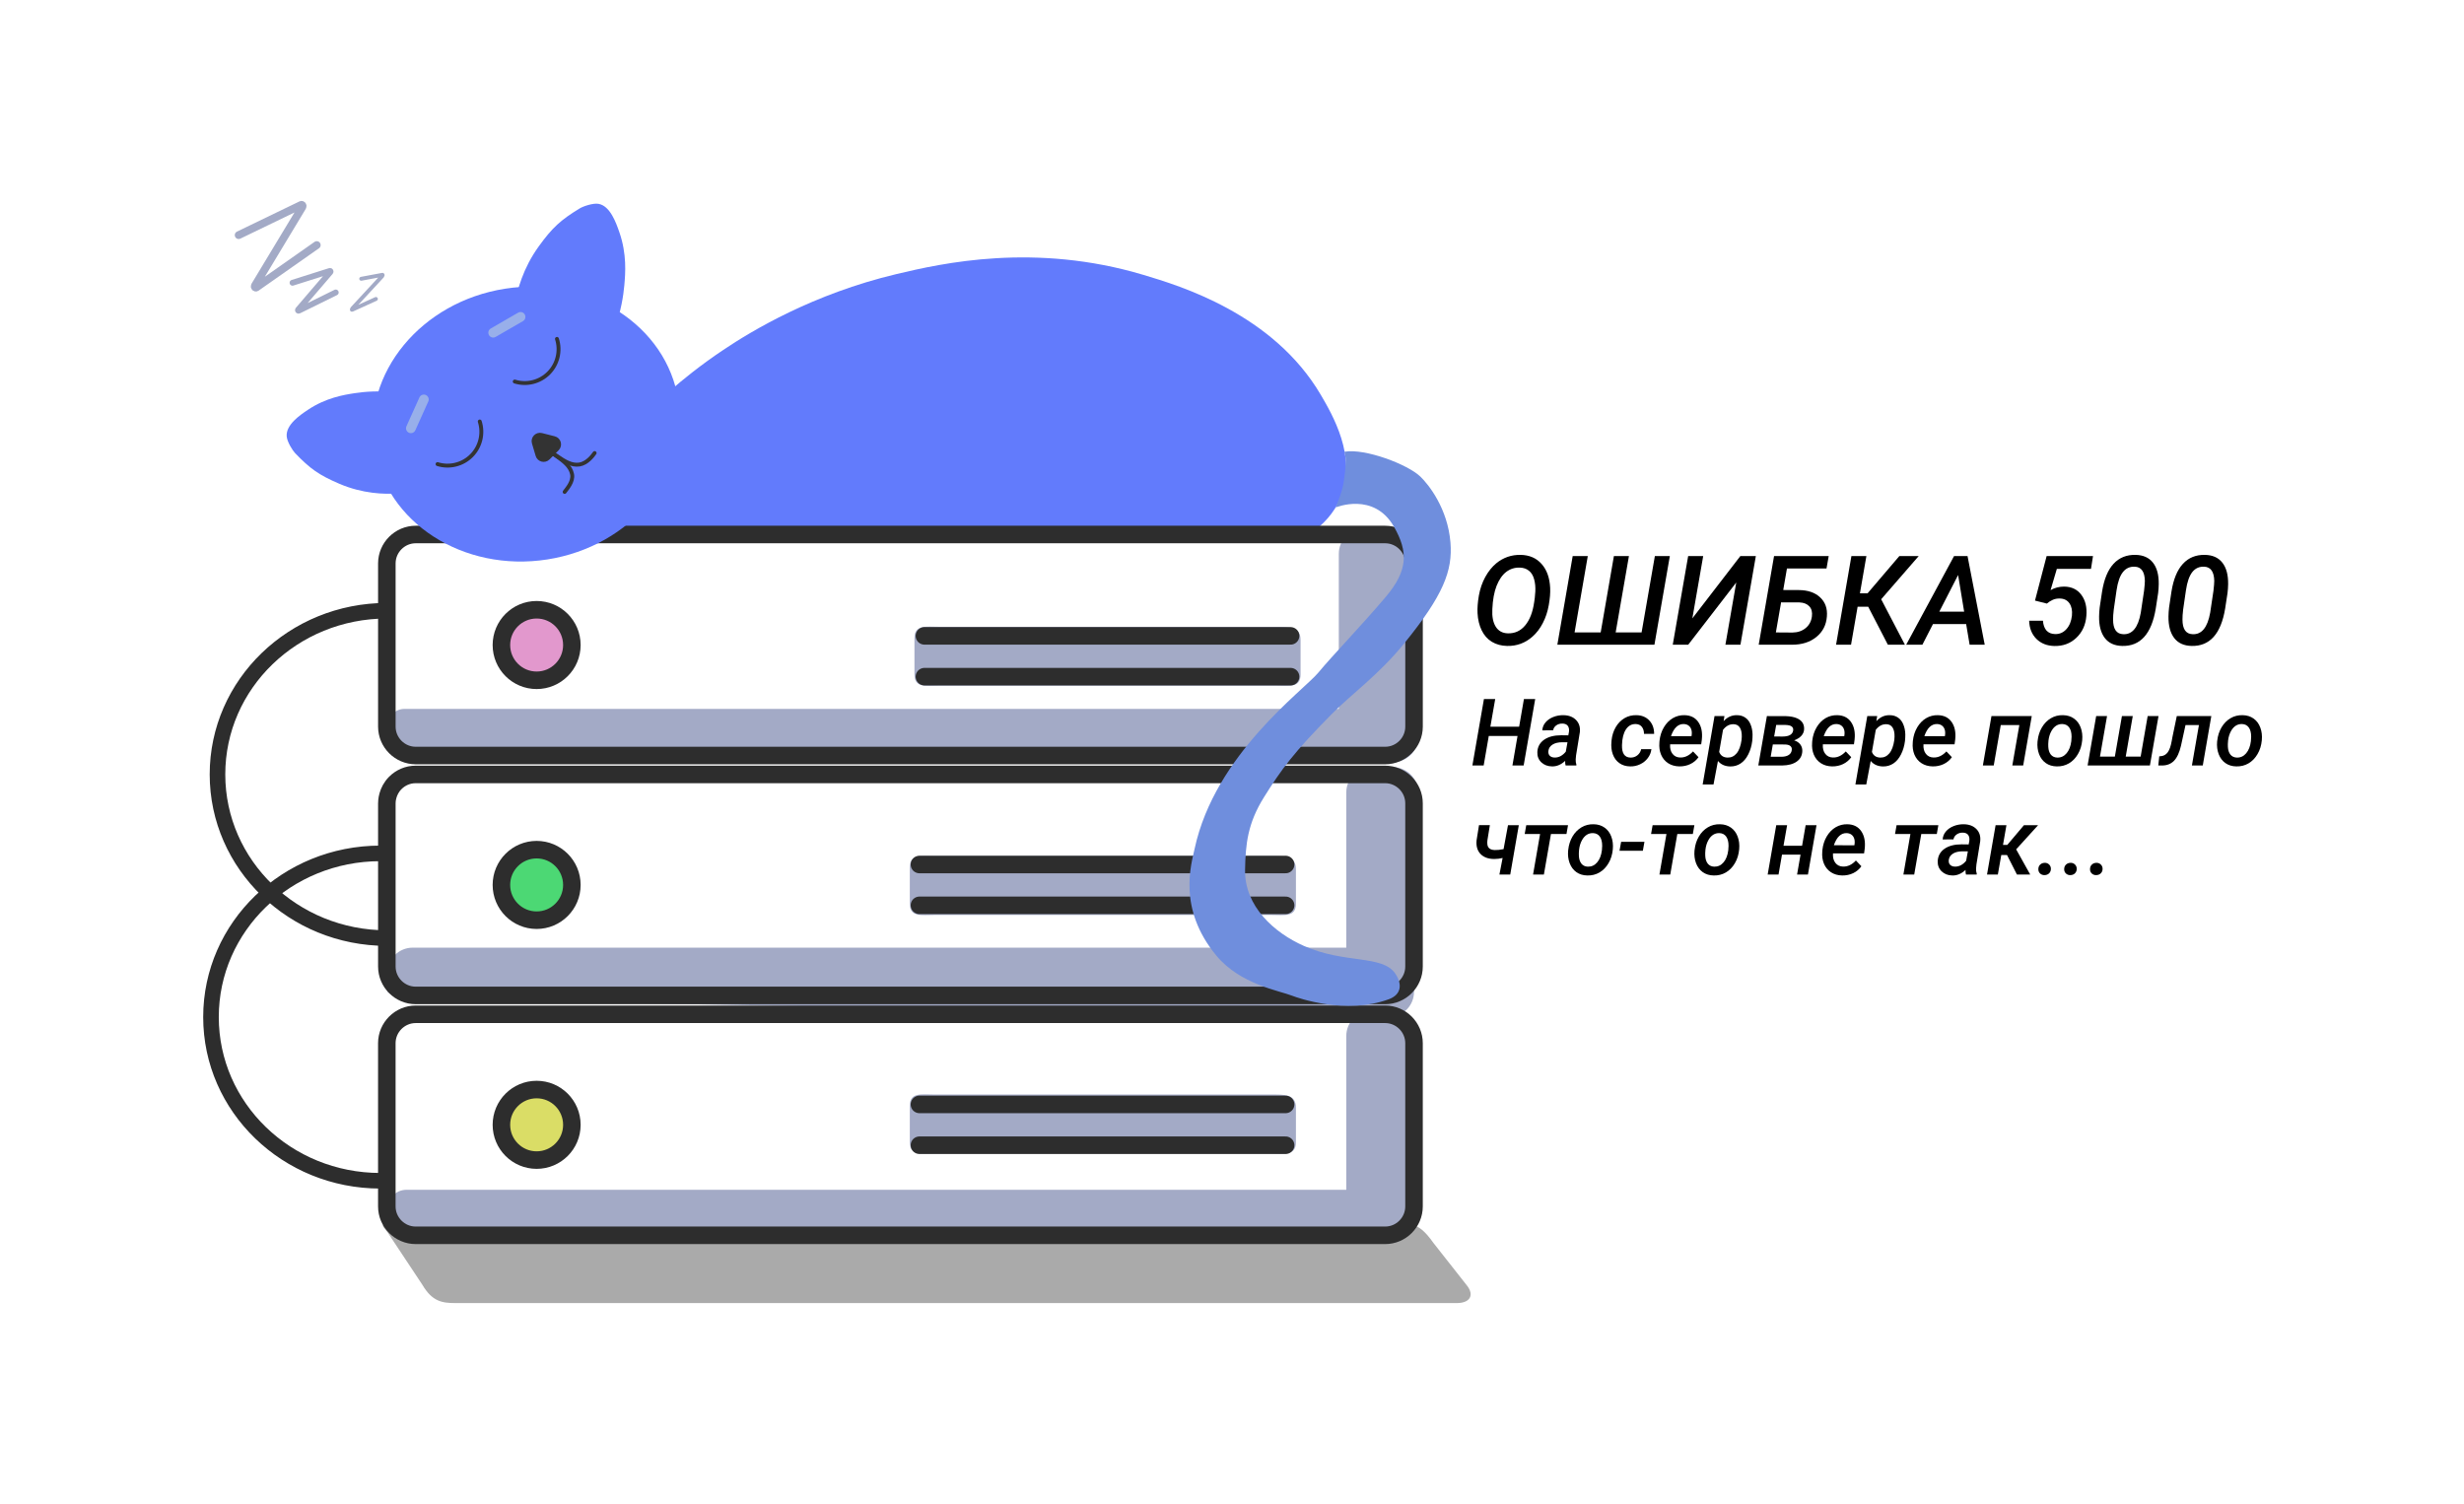 <svg width="1265" height="772" viewBox="0 0 1265 772" fill="none" xmlns="http://www.w3.org/2000/svg">
<g clip-path="url(#clip0)">
<path d="M202.35 629.09H716.5C723.26 629.09 727.235 625.771 735.896 638.105L753.121 659.984C757.03 664.946 754.687 669 747.926 669H233.766C227.005 669 221.886 668.211 216.832 659.595L198.959 632.657C195.061 627.684 195.59 629.09 202.35 629.09Z" fill="#AAAAAA"/>
<path d="M704.135 511.055H715.129C722.256 511.055 728.088 505.218 728.088 498.083V406.847C728.088 399.712 722.256 393.875 715.129 393.875H704.135C697.007 393.875 691.175 399.712 691.175 406.847V498.083C691.175 505.218 697.007 511.055 704.135 511.055Z" fill="#A3AAC6"/>
<path d="M700.29 391.313H715.129C722.256 391.313 728.088 385.476 728.088 378.341V284.327C728.088 277.192 722.256 271.355 715.129 271.355H700.29C693.163 271.355 687.331 277.192 687.331 284.327V378.341C687.331 385.476 693.163 391.313 700.29 391.313Z" fill="#A3AAC6"/>
<path d="M704.135 638.278H712.99C720.118 638.278 725.95 632.441 725.95 625.306V531.865C725.95 524.73 720.118 518.893 712.99 518.893H704.135C697.007 518.893 691.175 524.73 691.175 531.865V625.306C691.175 632.441 697.007 638.278 704.135 638.278Z" fill="#A3AAC6"/>
<path d="M665.322 586.325V568.781C665.322 561.646 659.512 561.938 652.406 561.938H480.004C472.898 561.938 467.087 560.641 467.087 567.775V586.325C467.087 593.46 472.898 592.163 480.004 592.163H652.406C659.512 592.163 665.322 593.46 665.322 586.325Z" fill="#A3AAC6"/>
<path d="M665.322 463.902V446.358C665.322 439.223 659.512 439.515 652.406 439.515H480.004C472.898 439.515 467.087 438.218 467.087 445.352V463.902C467.087 471.037 472.898 469.74 480.004 469.74H652.406C659.512 469.74 665.322 471.037 665.322 463.902Z" fill="#A3AAC6"/>
<path d="M667.708 346.203V328.658C667.708 321.524 661.898 321.816 654.792 321.816H482.39C475.284 321.816 469.474 320.519 469.474 327.653V346.203C469.474 353.338 475.284 352.04 482.39 352.04H654.792C661.898 352.04 667.708 353.338 667.708 346.203Z" fill="#A3AAC6"/>
<path d="M725.95 509.196V499.499C725.95 492.365 720.118 486.527 712.99 486.527H211.843C204.715 486.527 198.884 492.365 198.884 499.499V509.196C202.383 511.045 206.357 512.969 213.485 512.969L712.99 522.168C720.118 522.168 725.95 516.331 725.95 509.196Z" fill="#A3AAC6"/>
<path d="M726.09 623.739V620.463C726.09 615.166 721.759 610.842 716.479 610.842H208.636C203.344 610.842 199.024 615.177 199.024 620.463V623.739C199.024 629.035 203.355 633.359 208.636 633.359H716.479C721.77 633.359 726.09 629.035 726.09 623.739Z" fill="#A3AAC6"/>
<path d="M726.09 379.454V372.612C726.09 367.845 722.191 363.942 717.429 363.942H207.685C202.923 363.942 199.024 367.845 199.024 372.612V379.454C199.024 384.222 202.923 388.124 207.685 388.124H717.429C722.191 388.124 726.09 384.222 726.09 379.454Z" fill="#A3AAC6"/>
<path d="M122.532 120.707L154.617 105.205C155.103 104.967 155.589 105.659 155.286 106.157L130.858 146.683C130.534 147.224 131.107 147.937 131.593 147.591L162.619 125.82" stroke="#A3AAC6" stroke-width="4" stroke-miterlimit="10" stroke-linecap="round"/>
<path d="M150.178 145.17L169.326 139.105C169.617 139.008 169.844 139.397 169.639 139.635L153.04 158.996C152.824 159.255 153.094 159.655 153.386 159.504L172.371 150.153" stroke="#A3AAC6" stroke-width="3" stroke-miterlimit="10" stroke-linecap="round"/>
<path d="M185.449 143.127L196.367 141.084C196.529 141.051 196.465 141.505 196.281 141.711L180.805 158.434C180.6 158.661 180.546 159.147 180.741 159.05L192.987 153.483" stroke="#A3AAC6" stroke-width="2" stroke-miterlimit="10" stroke-linecap="round"/>
<path d="M264.285 156.12C265.462 149.321 268.41 137.808 276.607 126.468C283.605 116.794 287.903 112.913 297.634 106.989C299.405 105.908 304.48 104.167 307.278 104.654C313.282 105.703 316.317 114.448 317.98 119.226C321.868 130.403 321.079 140.327 320.528 146.456C320.042 151.883 318.844 159.644 315.636 168.638L264.285 156.12Z" fill="#627BFC"/>
<path d="M203.927 253.356C197.469 253.778 186.313 253.572 174.099 248.319C163.678 243.832 159.153 240.611 151.528 232.666C150.135 231.217 147.381 226.774 147.187 223.985C146.755 218.018 154.023 213.121 157.986 210.462C167.274 204.214 176.475 202.711 182.188 201.846C187.231 201.079 194.575 200.463 203.506 201.479L203.927 253.356Z" fill="#627BFC"/>
<path d="M275.506 349.262C285.496 349.262 293.595 341.156 293.595 331.156C293.595 321.155 285.496 313.049 275.506 313.049C265.515 313.049 257.417 321.155 257.417 331.156C257.417 341.156 265.515 349.262 275.506 349.262Z" fill="#E298CD" stroke="#2D2D2D" stroke-width="9" stroke-miterlimit="10"/>
<path d="M711.133 511.055H213.431C205.277 511.055 198.603 504.375 198.603 496.213C198.603 489.76 198.603 483.295 198.603 476.842C198.603 455.373 198.603 433.894 198.603 412.425C198.603 411.431 198.722 406.188 202.955 401.95C205.644 399.258 209.348 397.594 213.42 397.594H711.122C719.275 397.594 725.949 404.274 725.949 412.436V496.224C725.96 504.375 719.286 511.055 711.133 511.055Z" stroke="#2D2D2D" stroke-width="9" stroke-miterlimit="10"/>
<path d="M275.506 472.431C285.496 472.431 293.595 464.325 293.595 454.324C293.595 444.324 285.496 436.218 275.506 436.218C265.515 436.218 257.417 444.324 257.417 454.324C257.417 464.325 265.515 472.431 275.506 472.431Z" fill="#4CD874" stroke="#2D2D2D" stroke-width="9" stroke-miterlimit="10"/>
<path d="M711.133 634.213H213.42C205.266 634.213 198.592 627.533 198.592 619.371V535.583C198.592 527.422 205.266 520.741 213.42 520.741H711.122C719.275 520.741 725.95 527.422 725.95 535.583V619.371C725.95 627.544 719.286 634.213 711.133 634.213Z" stroke="#2D2D2D" stroke-width="9" stroke-miterlimit="10"/>
<path d="M275.506 595.589C285.496 595.589 293.595 587.483 293.595 577.483C293.595 567.483 285.496 559.376 275.506 559.376C265.515 559.376 257.417 567.483 257.417 577.483C257.417 587.483 265.515 595.589 275.506 595.589Z" fill="#DADD66" stroke="#2D2D2D" stroke-width="9" stroke-miterlimit="10"/>
<path d="M474.593 326.453H662.578" stroke="#2D2D2D" stroke-width="9" stroke-miterlimit="10" stroke-linecap="round"/>
<path d="M474.593 347.403H662.578" stroke="#2D2D2D" stroke-width="9" stroke-miterlimit="10" stroke-linecap="round"/>
<path d="M472.034 443.839H660.019" stroke="#2D2D2D" stroke-width="9" stroke-miterlimit="10" stroke-linecap="round"/>
<path d="M472.034 464.799H660.019" stroke="#2D2D2D" stroke-width="9" stroke-miterlimit="10" stroke-linecap="round"/>
<path d="M472.034 567.008H660.019" stroke="#2D2D2D" stroke-width="9" stroke-miterlimit="10" stroke-linecap="round"/>
<path d="M275.506 275.56L344.006 200.582C350.605 194.82 359.774 187.383 371.351 179.632C386.232 169.665 417.388 150.921 460.219 140.716C483.589 135.149 531.214 124.404 587.101 141.148C605.666 146.705 653.647 161.082 678.097 202.733C683.961 212.721 696.856 234.676 688.346 255.334C684.836 263.863 678.778 269.495 674.253 272.868L324.783 276.284" fill="#627BFC"/>
<path d="M711.133 387.886H213.431C205.277 387.886 198.603 381.206 198.603 373.044V289.256C198.603 281.095 205.277 274.414 213.431 274.414H711.133C719.286 274.414 725.96 281.095 725.96 289.256V373.044C725.96 381.217 719.286 387.886 711.133 387.886Z" stroke="#2D2D2D" stroke-width="9" stroke-miterlimit="10"/>
<path d="M690.387 243.541C691.413 235.53 690.484 232.925 690.225 232.179C690.182 232.06 690.29 231.92 690.419 231.898C700.841 230.158 722.613 238.352 729.211 244.687C733.531 248.838 743.239 261.118 744.654 278.5C745.831 292.975 741.112 305.503 720.82 330.442C707.655 346.625 693.994 356.181 683.605 366.699C663.918 386.611 657.946 394.87 648.939 409.258C640.494 422.759 639.435 433.515 639.209 446.639C638.895 465.383 654.328 478.982 669.447 485.652C690.56 494.97 709.707 490.073 716.349 499.878C720.053 505.337 719.427 510.666 712.979 513.023C691.013 521.055 666.218 512.331 663.443 511.228C656.801 508.601 636.746 505.434 624.435 490.57C604.488 466.475 611.562 443.828 613.312 435.721C623.733 387.249 669.339 354.419 676.855 345.284C683.745 336.896 698.735 321.459 711.435 306.444C722.99 292.78 722.937 283.202 715.658 270.436C705.333 252.34 685.754 260.523 685.754 260.523C689.383 251.367 689.642 249.378 690.387 243.541Z" fill="#6F8EDD"/>
<path d="M472.034 587.958H660.019" stroke="#2D2D2D" stroke-width="9" stroke-miterlimit="10" stroke-linecap="round"/>
<path d="M198.603 481.62C150.589 481.62 111.657 444.001 111.657 397.583C111.657 351.165 150.578 313.546 198.603 313.546" stroke="#2D2D2D" stroke-width="8" stroke-miterlimit="10" stroke-linecap="round"/>
<path d="M195.266 606.205C147.241 606.205 108.32 568.586 108.32 522.168C108.32 475.75 147.241 438.131 195.266 438.131" stroke="#2D2D2D" stroke-width="8" stroke-miterlimit="10" stroke-linecap="round"/>
<path d="M280.985 287.226C324.118 280.497 354.24 243.924 348.263 205.539C342.286 167.153 302.474 141.49 259.341 148.219C216.207 154.949 186.086 191.521 192.062 229.907C198.039 268.293 237.851 293.956 280.985 287.226Z" fill="#627BFC"/>
<path d="M264.263 195.879C270.441 197.793 277.19 196.096 281.737 191.501C286.273 186.907 287.903 180.151 285.938 173.989" stroke="#333333" stroke-width="2" stroke-miterlimit="10" stroke-linecap="round"/>
<path d="M275.959 233.779L274.069 227.412C273.346 224.98 275.549 222.688 278.011 223.304L284.577 224.969C287.039 225.596 287.882 228.655 286.089 230.461L281.413 235.163C279.663 236.925 276.661 236.168 275.959 233.779Z" fill="#333333" stroke="#333333" stroke-width="2" stroke-miterlimit="10" stroke-linecap="round"/>
<path d="M283.929 232.633C284.75 233.412 284.739 233.336 286.413 234.46C289.707 236.665 293.4 239.141 297.526 238.471C301.403 237.833 304.265 234.071 305.28 232.59" stroke="#333333" stroke-width="2" stroke-miterlimit="10" stroke-linecap="round"/>
<path d="M283.692 232.947C284.707 233.444 284.437 233.26 286.067 234.439C289.286 236.752 292.893 239.357 293.703 243.465C294.469 247.324 290.916 251.075 289.88 252.545" stroke="#333333" stroke-width="2" stroke-miterlimit="10" stroke-linecap="round"/>
<path d="M224.63 238.276C230.807 240.19 237.556 238.492 242.103 233.898C246.639 229.304 248.27 222.548 246.304 216.386" stroke="#333333" stroke-width="2" stroke-miterlimit="10" stroke-linecap="round"/>
<path d="M217.599 205.079L210.947 219.878" stroke="#98AFEA" stroke-width="5" stroke-miterlimit="10" stroke-linecap="round"/>
<path d="M267.244 162.693L253.205 170.811" stroke="#98AFEA" stroke-width="5" stroke-miterlimit="10" stroke-linecap="round"/>
</g>
<path d="M773.719 331.625C770.76 331.563 768.156 330.854 765.906 329.5C763.677 328.146 761.938 326.188 760.688 323.625C759.438 321.042 758.729 318.115 758.562 314.844C758.417 312.24 758.646 309.198 759.25 305.719C759.875 302.24 760.969 299.073 762.531 296.219C764.115 293.344 766 291 768.188 289.188C771.792 286.229 775.958 284.792 780.688 284.875C785.188 284.958 788.771 286.51 791.438 289.531C794.125 292.552 795.594 296.635 795.844 301.781C795.969 304.365 795.729 307.333 795.125 310.688C794.542 314.021 793.521 317.094 792.062 319.906C790.625 322.698 788.833 325.031 786.688 326.906C782.979 330.156 778.656 331.729 773.719 331.625ZM787.938 307.031L788.219 303.719C788.344 301.448 788.146 299.354 787.625 297.438C787.104 295.5 786.219 294.031 784.969 293.031C783.74 292.01 782.177 291.469 780.281 291.406C777.656 291.323 775.323 292.063 773.281 293.625C771.26 295.188 769.615 297.563 768.344 300.75C767.094 303.938 766.365 307.938 766.156 312.75C765.948 316.563 766.531 319.563 767.906 321.75C769.281 323.938 771.344 325.073 774.094 325.156C777.698 325.26 780.667 323.906 783 321.094C785.354 318.281 786.896 314.323 787.625 309.219L787.938 307.031Z" fill="black"/>
<path d="M815.156 285.5L808.375 324.688H821.781L828.562 285.5H836.281L829.469 324.688H842.781L849.594 285.5H857.281L849.375 331H799.531L807.406 285.5H815.156Z" fill="black"/>
<path d="M893.469 285.5H901.438L893.531 331H885.812L891.375 299.063L866.719 331H858.781L866.688 285.5H874.406L868.844 317.469L893.469 285.5Z" fill="black"/>
<path d="M937.719 291.875H917.406L915.5 302.906L923.438 302.938C928.167 302.958 931.844 304.219 934.469 306.719C937.115 309.198 938.26 312.479 937.906 316.563C937.573 320.896 935.771 324.385 932.5 327.031C929.25 329.677 925.083 331 920 331H902.906L910.781 285.5H938.844L937.719 291.875ZM914.406 309.25L911.719 324.688L920.281 324.75C922.969 324.708 925.219 323.938 927.031 322.438C928.844 320.938 929.906 318.948 930.219 316.469C930.51 314.281 930.073 312.563 928.906 311.313C927.74 310.042 926.042 309.365 923.812 309.281L914.406 309.25Z" fill="black"/>
<path d="M959.125 311.5H953.688L950.312 331H942.625L950.5 285.5H958.188L954.875 304.625H958.781L975.094 285.5H985.031L965.781 307.656L977.969 331H969.219L959.125 311.5Z" fill="black"/>
<path d="M1009.41 320.406H992.375L986.938 331H978.625L1003.19 285.5H1010.12L1018.94 331H1011.19L1009.41 320.406ZM995.625 314.031H1008.38L1005.28 295.219L995.625 314.031Z" fill="black"/>
<path d="M1044.75 308.344L1050.72 285.5H1074.53L1073.5 292.063H1055.97L1052.75 302.969C1054.88 301.76 1057.19 301.156 1059.69 301.156C1063.54 301.198 1066.5 302.615 1068.56 305.406C1070.65 308.198 1071.5 311.813 1071.12 316.25C1070.75 320.813 1069.04 324.542 1066 327.438C1062.96 330.333 1059.2 331.74 1054.72 331.656C1050.93 331.573 1047.84 330.354 1045.47 328C1043.11 325.646 1041.88 322.542 1041.75 318.688H1048.84C1048.99 320.813 1049.58 322.479 1050.62 323.688C1051.69 324.875 1053.17 325.49 1055.06 325.531C1057.38 325.594 1059.31 324.75 1060.88 323C1062.46 321.25 1063.41 318.917 1063.72 316C1063.97 313.417 1063.54 311.333 1062.44 309.75C1061.33 308.146 1059.69 307.323 1057.5 307.281C1056.17 307.24 1054.97 307.458 1053.91 307.938C1052.86 308.396 1051.84 309.042 1050.84 309.875L1044.75 308.344Z" fill="black"/>
<path d="M1089.53 331.625C1085.59 331.542 1082.61 330.188 1080.59 327.563C1078.57 324.917 1077.59 321.219 1077.66 316.469C1077.68 314.927 1077.78 313.385 1077.97 311.844L1079.19 303.719C1080.21 297.344 1082.18 292.583 1085.09 289.438C1088.01 286.292 1091.78 284.771 1096.41 284.875C1100.32 284.958 1103.29 286.292 1105.31 288.875C1107.35 291.458 1108.34 295.125 1108.28 299.875C1108.26 301.438 1108.16 302.979 1107.97 304.5L1106.75 312.406C1105.69 318.927 1103.71 323.792 1100.81 327C1097.94 330.188 1094.18 331.729 1089.53 331.625ZM1100.75 303.281C1101.02 300.906 1101.16 299.219 1101.16 298.219C1101.05 293.51 1099.33 291.083 1096 290.938C1093.46 290.833 1091.42 291.76 1089.88 293.719C1088.33 295.677 1087.25 298.792 1086.62 303.063L1085.19 312.969C1084.94 315.115 1084.82 316.813 1084.84 318.063C1084.84 322.938 1086.55 325.448 1089.97 325.594C1094.68 325.865 1097.71 322.188 1099.06 314.563L1100.75 303.281Z" fill="black"/>
<path d="M1125.16 331.625C1121.22 331.542 1118.24 330.188 1116.22 327.563C1114.2 324.917 1113.22 321.219 1113.28 316.469C1113.3 314.927 1113.41 313.385 1113.59 311.844L1114.81 303.719C1115.83 297.344 1117.8 292.583 1120.72 289.438C1123.64 286.292 1127.41 284.771 1132.03 284.875C1135.95 284.958 1138.92 286.292 1140.94 288.875C1142.98 291.458 1143.97 295.125 1143.91 299.875C1143.89 301.438 1143.78 302.979 1143.59 304.5L1142.38 312.406C1141.31 318.927 1139.33 323.792 1136.44 327C1133.56 330.188 1129.8 331.729 1125.16 331.625ZM1136.38 303.281C1136.65 300.906 1136.78 299.219 1136.78 298.219C1136.68 293.51 1134.96 291.083 1131.62 290.938C1129.08 290.833 1127.04 291.76 1125.5 293.719C1123.96 295.677 1122.88 298.792 1122.25 303.063L1120.81 312.969C1120.56 315.115 1120.45 316.813 1120.47 318.063C1120.47 322.938 1122.18 325.448 1125.59 325.594C1130.3 325.865 1133.33 322.188 1134.69 314.563L1136.38 303.281Z" fill="black"/>
<path d="M782.234 393H776.469L779.094 377.836H764.328L761.703 393H755.914L761.844 358.875H767.633L765.148 373.078H779.914L782.375 358.875H788.164L782.234 393Z" fill="black"/>
<path d="M803.773 393C803.586 392.375 803.508 391.586 803.539 390.633C801.445 392.586 799.188 393.531 796.766 393.469C794.562 393.438 792.734 392.734 791.281 391.359C789.844 389.969 789.172 388.211 789.266 386.086C789.391 383.414 790.547 381.312 792.734 379.781C794.922 378.25 797.859 377.484 801.547 377.484L805.156 377.531L805.484 375.797C805.578 375.188 805.578 374.617 805.484 374.086C805.172 372.398 804.055 371.531 802.133 371.484C800.945 371.453 799.898 371.758 798.992 372.398C798.102 373.023 797.555 373.867 797.352 374.93L791.797 374.977C791.906 373.414 792.461 372.047 793.461 370.875C794.461 369.688 795.789 368.766 797.445 368.109C799.102 367.453 800.852 367.141 802.695 367.172C805.461 367.234 807.617 368.07 809.164 369.68C810.711 371.273 811.352 373.344 811.086 375.891L809.141 387.773L808.953 389.883C808.906 390.805 809.023 391.703 809.305 392.578L809.281 393H803.773ZM798.055 388.922C799.227 388.953 800.312 388.688 801.312 388.125C802.312 387.547 803.164 386.805 803.867 385.898L804.734 381.094L802.086 381.07C799.992 381.07 798.32 381.469 797.07 382.266C795.82 383.047 795.109 384.125 794.938 385.5C794.812 386.547 795.039 387.375 795.617 387.984C796.211 388.578 797.023 388.891 798.055 388.922Z" fill="black"/>
<path d="M837.078 388.945C838.406 388.977 839.578 388.594 840.594 387.797C841.625 386.984 842.281 385.93 842.562 384.633L847.812 384.609C847.641 386.281 847.031 387.805 845.984 389.18C844.953 390.555 843.625 391.625 842 392.391C840.375 393.156 838.68 393.516 836.914 393.469C834.742 393.438 832.891 392.875 831.359 391.781C829.828 390.688 828.711 389.18 828.008 387.258C827.305 385.32 827.07 383.164 827.305 380.789L827.375 379.969C827.641 377.516 828.352 375.297 829.508 373.312C830.68 371.312 832.188 369.773 834.031 368.695C835.875 367.617 837.922 367.109 840.172 367.172C842.922 367.234 845.117 368.148 846.758 369.914C848.398 371.664 849.219 373.945 849.219 376.758H844.016C844.016 375.305 843.656 374.117 842.938 373.195C842.234 372.273 841.211 371.781 839.867 371.719C837.695 371.656 835.984 372.578 834.734 374.484C833.484 376.391 832.812 379.078 832.719 382.547C832.609 386.75 834.062 388.883 837.078 388.945Z" fill="black"/>
<path d="M862.109 393.469C859.906 393.422 857.992 392.867 856.367 391.805C854.758 390.742 853.562 389.289 852.781 387.445C852.016 385.602 851.727 383.547 851.914 381.281L851.984 380.32C852.266 377.742 853.016 375.43 854.234 373.383C855.469 371.32 857 369.758 858.828 368.695C860.656 367.633 862.641 367.125 864.781 367.172C867.953 367.234 870.328 368.414 871.906 370.711C873.5 373.008 874.102 376 873.711 379.688L873.383 382.125H857.422C857.281 384.141 857.688 385.766 858.641 387C859.594 388.234 860.906 388.867 862.578 388.898C864.969 388.977 867.172 387.938 869.188 385.781L872 388.734C870.938 390.25 869.539 391.43 867.805 392.273C866.07 393.102 864.172 393.5 862.109 393.469ZM864.477 371.719C861.539 371.625 859.336 373.703 857.867 377.953L868.391 377.977L868.484 377.484C868.594 376.766 868.602 376.062 868.508 375.375C868.336 374.266 867.898 373.391 867.195 372.75C866.492 372.109 865.586 371.766 864.477 371.719Z" fill="black"/>
<path d="M899.586 380.414C899.273 382.945 898.594 385.242 897.547 387.305C896.516 389.367 895.195 390.93 893.586 391.992C891.992 393.039 890.203 393.539 888.219 393.492C885.578 393.43 883.5 392.492 881.984 390.68L879.711 402.75H874.133L880.227 367.641L885.312 367.617L884.891 370.242C886.828 368.133 889.133 367.109 891.805 367.172C893.414 367.188 894.812 367.602 896 368.414C897.188 369.211 898.094 370.375 898.719 371.906C899.359 373.438 899.703 375.141 899.75 377.016C899.766 377.969 899.711 379.102 899.586 380.414ZM894.102 379.922L894.219 378.211C894.266 376.195 893.93 374.633 893.211 373.523C892.508 372.414 891.445 371.844 890.023 371.812C887.93 371.75 886.117 372.711 884.586 374.695L882.617 386.016C883.32 387.906 884.75 388.883 886.906 388.945C888.75 388.992 890.297 388.273 891.547 386.789C892.812 385.305 893.664 383.016 894.102 379.922Z" fill="black"/>
<path d="M902.703 393L907.109 367.641L916.812 367.664C919.125 367.727 921.047 368.094 922.578 368.766C925.141 369.906 926.352 371.805 926.211 374.461C926.055 376.961 924.352 378.844 921.102 380.109C922.414 380.5 923.445 381.172 924.195 382.125C924.961 383.078 925.328 384.227 925.297 385.57C925.219 387.883 924.266 389.688 922.438 390.984C920.625 392.281 918.125 392.953 914.938 393H902.703ZM910.156 382.195L909.055 388.5L914.773 388.523C916.289 388.477 917.477 388.164 918.336 387.586C919.211 387.008 919.719 386.211 919.859 385.195C920.016 384.305 919.812 383.602 919.25 383.086C918.703 382.555 917.789 382.266 916.508 382.219L910.156 382.195ZM910.836 378.117L915.102 378.141C918.414 378.141 920.242 377.125 920.586 375.094C920.727 374.188 920.492 373.492 919.883 373.008C919.289 372.508 918.211 372.234 916.648 372.188L911.891 372.164L910.836 378.117Z" fill="black"/>
<path d="M940.531 393.469C938.328 393.422 936.414 392.867 934.789 391.805C933.18 390.742 931.984 389.289 931.203 387.445C930.438 385.602 930.148 383.547 930.336 381.281L930.406 380.32C930.688 377.742 931.438 375.43 932.656 373.383C933.891 371.32 935.422 369.758 937.25 368.695C939.078 367.633 941.062 367.125 943.203 367.172C946.375 367.234 948.75 368.414 950.328 370.711C951.922 373.008 952.523 376 952.133 379.688L951.805 382.125H935.844C935.703 384.141 936.109 385.766 937.062 387C938.016 388.234 939.328 388.867 941 388.898C943.391 388.977 945.594 387.938 947.609 385.781L950.422 388.734C949.359 390.25 947.961 391.43 946.227 392.273C944.492 393.102 942.594 393.5 940.531 393.469ZM942.898 371.719C939.961 371.625 937.758 373.703 936.289 377.953L946.812 377.977L946.906 377.484C947.016 376.766 947.023 376.062 946.93 375.375C946.758 374.266 946.32 373.391 945.617 372.75C944.914 372.109 944.008 371.766 942.898 371.719Z" fill="black"/>
<path d="M978.008 380.414C977.695 382.945 977.016 385.242 975.969 387.305C974.938 389.367 973.617 390.93 972.008 391.992C970.414 393.039 968.625 393.539 966.641 393.492C964 393.43 961.922 392.492 960.406 390.68L958.133 402.75H952.555L958.648 367.641L963.734 367.617L963.312 370.242C965.25 368.133 967.555 367.109 970.227 367.172C971.836 367.188 973.234 367.602 974.422 368.414C975.609 369.211 976.516 370.375 977.141 371.906C977.781 373.438 978.125 375.141 978.172 377.016C978.188 377.969 978.133 379.102 978.008 380.414ZM972.523 379.922L972.641 378.211C972.688 376.195 972.352 374.633 971.633 373.523C970.93 372.414 969.867 371.844 968.445 371.812C966.352 371.75 964.539 372.711 963.008 374.695L961.039 386.016C961.742 387.906 963.172 388.883 965.328 388.945C967.172 388.992 968.719 388.273 969.969 386.789C971.234 385.305 972.086 383.016 972.523 379.922Z" fill="black"/>
<path d="M992.188 393.469C989.984 393.422 988.07 392.867 986.445 391.805C984.836 390.742 983.641 389.289 982.859 387.445C982.094 385.602 981.805 383.547 981.992 381.281L982.062 380.32C982.344 377.742 983.094 375.43 984.312 373.383C985.547 371.32 987.078 369.758 988.906 368.695C990.734 367.633 992.719 367.125 994.859 367.172C998.031 367.234 1000.41 368.414 1001.98 370.711C1003.58 373.008 1004.18 376 1003.79 379.688L1003.46 382.125H987.5C987.359 384.141 987.766 385.766 988.719 387C989.672 388.234 990.984 388.867 992.656 388.898C995.047 388.977 997.25 387.938 999.266 385.781L1002.08 388.734C1001.02 390.25 999.617 391.43 997.883 392.273C996.148 393.102 994.25 393.5 992.188 393.469ZM994.555 371.719C991.617 371.625 989.414 373.703 987.945 377.953L998.469 377.977L998.562 377.484C998.672 376.766 998.68 376.062 998.586 375.375C998.414 374.266 997.977 373.391 997.273 372.75C996.57 372.109 995.664 371.766 994.555 371.719Z" fill="black"/>
<path d="M1038.69 393H1033.11L1036.72 372.234H1027.18L1023.57 393H1017.99L1022.4 367.641H1043.09L1038.69 393Z" fill="black"/>
<path d="M1046.12 380.227C1046.38 377.742 1047.11 375.484 1048.3 373.453C1049.5 371.422 1051.04 369.852 1052.91 368.742C1054.79 367.633 1056.87 367.109 1059.15 367.172C1061.32 367.203 1063.2 367.781 1064.77 368.906C1066.35 370.031 1067.5 371.57 1068.22 373.523C1068.95 375.477 1069.21 377.648 1068.99 380.039C1068.74 382.727 1068.01 385.102 1066.79 387.164C1065.59 389.227 1064.04 390.812 1062.15 391.922C1060.27 393.016 1058.19 393.531 1055.89 393.469C1053.73 393.438 1051.87 392.867 1050.29 391.758C1048.73 390.633 1047.58 389.102 1046.84 387.164C1046.11 385.211 1045.84 383.062 1046.05 380.719L1046.12 380.227ZM1051.58 383.438C1051.66 385.078 1052.09 386.398 1052.87 387.398C1053.66 388.383 1054.77 388.898 1056.17 388.945C1058.08 388.992 1059.67 388.258 1060.95 386.742C1062.25 385.227 1063.06 383.156 1063.39 380.531L1063.53 378.234C1063.53 376.234 1063.13 374.664 1062.34 373.523C1061.54 372.383 1060.38 371.781 1058.87 371.719C1056.49 371.656 1054.62 372.82 1053.24 375.211C1052.41 376.664 1051.89 378.336 1051.67 380.227C1051.55 381.539 1051.52 382.609 1051.58 383.438Z" fill="black"/>
<path d="M1081.74 367.641L1078.11 388.453H1085.75L1089.38 367.641H1094.94L1091.33 388.453H1098.99L1102.6 367.641H1108.16L1103.75 393H1071.76L1076.16 367.641H1081.74Z" fill="black"/>
<path d="M1135.27 367.641L1130.89 393H1125.31L1128.92 372.234H1122.03L1119.71 382.828C1118.88 386.422 1117.67 389.023 1116.08 390.633C1114.48 392.227 1112.45 393.016 1109.96 393H1108.04L1108.55 388.289L1109.4 388.219C1110.82 388.094 1111.98 387.445 1112.87 386.273C1113.77 385.086 1114.47 383.125 1114.95 380.391L1115.3 378.469L1117.55 367.641H1135.27Z" fill="black"/>
<path d="M1138.32 380.227C1138.59 377.742 1139.31 375.484 1140.5 373.453C1141.7 371.422 1143.24 369.852 1145.12 368.742C1146.99 367.633 1149.07 367.109 1151.35 367.172C1153.52 367.203 1155.4 367.781 1156.98 368.906C1158.55 370.031 1159.7 371.57 1160.42 373.523C1161.16 375.477 1161.41 377.648 1161.2 380.039C1160.95 382.727 1160.21 385.102 1158.99 387.164C1157.79 389.227 1156.24 390.812 1154.35 391.922C1152.48 393.016 1150.39 393.531 1148.09 393.469C1145.94 393.438 1144.07 392.867 1142.49 391.758C1140.93 390.633 1139.78 389.102 1139.05 387.164C1138.31 385.211 1138.05 383.062 1138.25 380.719L1138.32 380.227ZM1143.78 383.438C1143.86 385.078 1144.29 386.398 1145.07 387.398C1145.87 388.383 1146.97 388.898 1148.38 388.945C1150.28 388.992 1151.88 388.258 1153.16 386.742C1154.45 385.227 1155.27 383.156 1155.59 380.531L1155.73 378.234C1155.73 376.234 1155.34 374.664 1154.54 373.523C1153.74 372.383 1152.59 371.781 1151.07 371.719C1148.7 371.656 1146.82 372.82 1145.45 375.211C1144.62 376.664 1144.09 378.336 1143.88 380.227C1143.75 381.539 1143.72 382.609 1143.78 383.438Z" fill="black"/>
<path d="M775.344 449H769.789L771.43 440.492C770.008 440.836 768.539 441.008 767.023 441.008C763.992 440.977 761.664 440.102 760.039 438.383C758.43 436.664 757.773 434.336 758.07 431.398L759.312 423.617H764.891L763.625 431.422C763.531 432.172 763.523 432.844 763.602 433.438C763.789 435.328 765.023 436.32 767.305 436.414C768.602 436.461 770.141 436.305 771.922 435.945L774.195 423.641H779.75L775.344 449Z" fill="black"/>
<path d="M804.219 428.164H796.25L792.617 449H787.062L790.672 428.164H782.773L783.57 423.641H805.016L804.219 428.164Z" fill="black"/>
<path d="M805.133 436.227C805.398 433.742 806.125 431.484 807.312 429.453C808.516 427.422 810.055 425.852 811.93 424.742C813.805 423.633 815.883 423.109 818.164 423.172C820.336 423.203 822.211 423.781 823.789 424.906C825.367 426.031 826.516 427.57 827.234 429.523C827.969 431.477 828.227 433.648 828.008 436.039C827.758 438.727 827.023 441.102 825.805 443.164C824.602 445.227 823.055 446.812 821.164 447.922C819.289 449.016 817.203 449.531 814.906 449.469C812.75 449.438 810.883 448.867 809.305 447.758C807.742 446.633 806.594 445.102 805.859 443.164C805.125 441.211 804.859 439.062 805.062 436.719L805.133 436.227ZM810.594 439.438C810.672 441.078 811.102 442.398 811.883 443.398C812.68 444.383 813.781 444.898 815.188 444.945C817.094 444.992 818.688 444.258 819.969 442.742C821.266 441.227 822.078 439.156 822.406 436.531L822.547 434.234C822.547 432.234 822.148 430.664 821.352 429.523C820.555 428.383 819.398 427.781 817.883 427.719C815.508 427.656 813.633 428.82 812.258 431.211C811.43 432.664 810.906 434.336 810.688 436.227C810.562 437.539 810.531 438.609 810.594 439.438Z" fill="black"/>
<path d="M843.43 436.789H831.453L832.273 432.195H844.25L843.43 436.789Z" fill="black"/>
<path d="M869.094 428.164H861.125L857.492 449H851.938L855.547 428.164H847.648L848.445 423.641H869.891L869.094 428.164Z" fill="black"/>
<path d="M870.008 436.227C870.273 433.742 871 431.484 872.188 429.453C873.391 427.422 874.93 425.852 876.805 424.742C878.68 423.633 880.758 423.109 883.039 423.172C885.211 423.203 887.086 423.781 888.664 424.906C890.242 426.031 891.391 427.57 892.109 429.523C892.844 431.477 893.102 433.648 892.883 436.039C892.633 438.727 891.898 441.102 890.68 443.164C889.477 445.227 887.93 446.812 886.039 447.922C884.164 449.016 882.078 449.531 879.781 449.469C877.625 449.438 875.758 448.867 874.18 447.758C872.617 446.633 871.469 445.102 870.734 443.164C870 441.211 869.734 439.062 869.938 436.719L870.008 436.227ZM875.469 439.438C875.547 441.078 875.977 442.398 876.758 443.398C877.555 444.383 878.656 444.898 880.062 444.945C881.969 444.992 883.562 444.258 884.844 442.742C886.141 441.227 886.953 439.156 887.281 436.531L887.422 434.234C887.422 432.234 887.023 430.664 886.227 429.523C885.43 428.383 884.273 427.781 882.758 427.719C880.383 427.656 878.508 428.82 877.133 431.211C876.305 432.664 875.781 434.336 875.562 436.227C875.438 437.539 875.406 438.609 875.469 439.438Z" fill="black"/>
<path d="M928.18 449H922.602L924.383 438.758H914.867L913.086 449H907.508L911.914 423.641H917.492L915.641 434.211H925.18L927.008 423.641H932.586L928.18 449Z" fill="black"/>
<path d="M945.734 449.469C943.531 449.422 941.617 448.867 939.992 447.805C938.383 446.742 937.188 445.289 936.406 443.445C935.641 441.602 935.352 439.547 935.539 437.281L935.609 436.32C935.891 433.742 936.641 431.43 937.859 429.383C939.094 427.32 940.625 425.758 942.453 424.695C944.281 423.633 946.266 423.125 948.406 423.172C951.578 423.234 953.953 424.414 955.531 426.711C957.125 429.008 957.727 432 957.336 435.688L957.008 438.125H941.047C940.906 440.141 941.312 441.766 942.266 443C943.219 444.234 944.531 444.867 946.203 444.898C948.594 444.977 950.797 443.938 952.812 441.781L955.625 444.734C954.562 446.25 953.164 447.43 951.43 448.273C949.695 449.102 947.797 449.5 945.734 449.469ZM948.102 427.719C945.164 427.625 942.961 429.703 941.492 433.953L952.016 433.977L952.109 433.484C952.219 432.766 952.227 432.062 952.133 431.375C951.961 430.266 951.523 429.391 950.82 428.75C950.117 428.109 949.211 427.766 948.102 427.719Z" fill="black"/>
<path d="M994.344 428.164H986.375L982.742 449H977.188L980.797 428.164H972.898L973.695 423.641H995.141L994.344 428.164Z" fill="black"/>
<path d="M1009.32 449C1009.13 448.375 1009.05 447.586 1009.09 446.633C1006.99 448.586 1004.73 449.531 1002.31 449.469C1000.11 449.438 998.281 448.734 996.828 447.359C995.391 445.969 994.719 444.211 994.812 442.086C994.938 439.414 996.094 437.312 998.281 435.781C1000.47 434.25 1003.41 433.484 1007.09 433.484L1010.7 433.531L1011.03 431.797C1011.12 431.188 1011.12 430.617 1011.03 430.086C1010.72 428.398 1009.6 427.531 1007.68 427.484C1006.49 427.453 1005.45 427.758 1004.54 428.398C1003.65 429.023 1003.1 429.867 1002.9 430.93L997.344 430.977C997.453 429.414 998.008 428.047 999.008 426.875C1000.01 425.688 1001.34 424.766 1002.99 424.109C1004.65 423.453 1006.4 423.141 1008.24 423.172C1011.01 423.234 1013.16 424.07 1014.71 425.68C1016.26 427.273 1016.9 429.344 1016.63 431.891L1014.69 443.773L1014.5 445.883C1014.45 446.805 1014.57 447.703 1014.85 448.578L1014.83 449H1009.32ZM1003.6 444.922C1004.77 444.953 1005.86 444.688 1006.86 444.125C1007.86 443.547 1008.71 442.805 1009.41 441.898L1010.28 437.094L1007.63 437.07C1005.54 437.07 1003.87 437.469 1002.62 438.266C1001.37 439.047 1000.66 440.125 1000.48 441.5C1000.36 442.547 1000.59 443.375 1001.16 443.984C1001.76 444.578 1002.57 444.891 1003.6 444.922Z" fill="black"/>
<path d="M1030.39 438.969H1027.44L1025.68 449H1020.12L1024.53 423.641H1030.09L1028.33 433.766H1030.53L1039.09 423.641H1046.35L1035.08 436.062L1042.3 449H1035.48L1030.39 438.969Z" fill="black"/>
<path d="M1046.47 446.258C1046.47 445.305 1046.77 444.531 1047.36 443.938C1047.97 443.328 1048.74 443.008 1049.68 442.977C1050.6 442.945 1051.37 443.227 1051.98 443.82C1052.6 444.398 1052.91 445.148 1052.91 446.07C1052.91 446.977 1052.62 447.734 1052.02 448.344C1051.43 448.938 1050.66 449.25 1049.7 449.281C1048.78 449.312 1048.01 449.039 1047.38 448.461C1046.77 447.883 1046.47 447.148 1046.47 446.258Z" fill="black"/>
<path d="M1059.73 446.258C1059.73 445.305 1060.03 444.531 1060.62 443.938C1061.23 443.328 1062.01 443.008 1062.95 442.977C1063.87 442.945 1064.63 443.227 1065.24 443.82C1065.87 444.398 1066.18 445.148 1066.18 446.07C1066.18 446.977 1065.88 447.734 1065.29 448.344C1064.7 448.938 1063.92 449.25 1062.97 449.281C1062.05 449.312 1061.27 449.039 1060.65 448.461C1060.04 447.883 1059.73 447.148 1059.73 446.258Z" fill="black"/>
<path d="M1073 446.258C1073 445.305 1073.3 444.531 1073.89 443.938C1074.5 443.328 1075.27 443.008 1076.21 442.977C1077.13 442.945 1077.9 443.227 1078.51 443.82C1079.13 444.398 1079.45 445.148 1079.45 446.07C1079.45 446.977 1079.15 447.734 1078.55 448.344C1077.96 448.938 1077.19 449.25 1076.23 449.281C1075.31 449.312 1074.54 449.039 1073.91 448.461C1073.3 447.883 1073 447.148 1073 446.258Z" fill="black"/>
<defs>
<clipPath id="clip0">
<rect width="651" height="566" fill="white" transform="translate(104 103)"/>
</clipPath>
</defs>
</svg>
